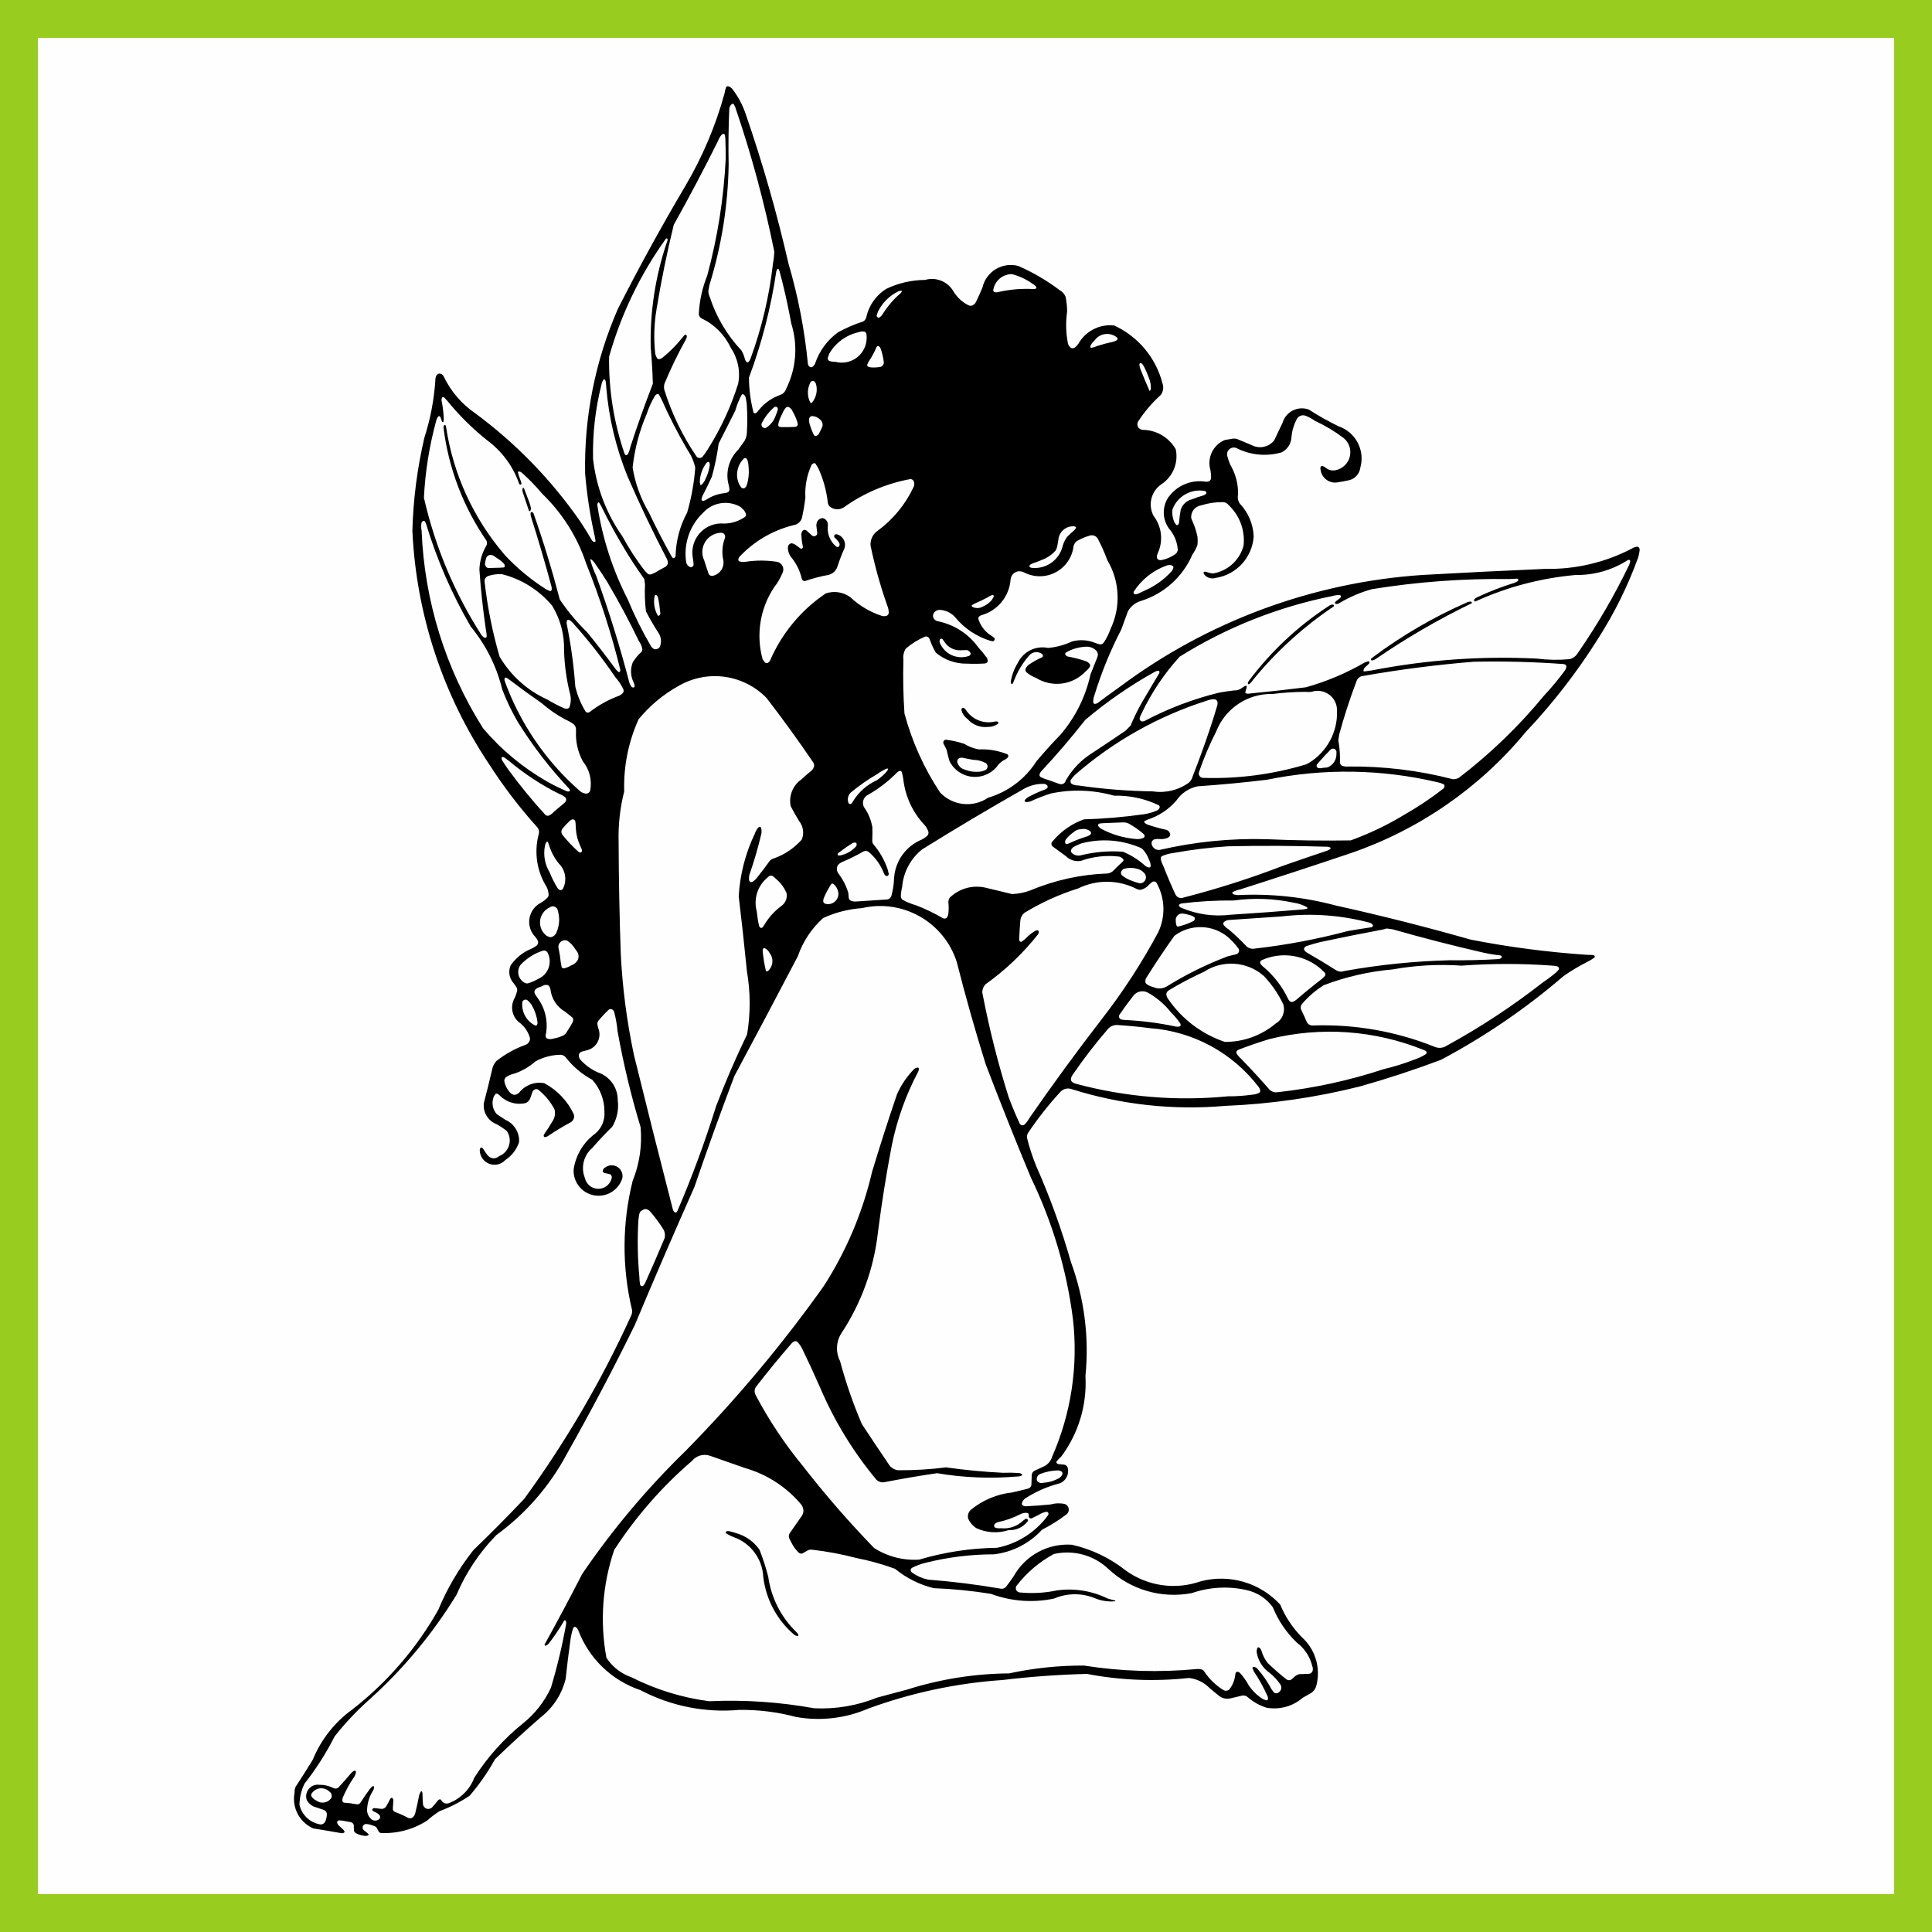<?xml version="1.0" encoding="UTF-8"?> <!-- Creator: CorelDRAW X7 --> <svg xmlns="http://www.w3.org/2000/svg" xmlns:xlink="http://www.w3.org/1999/xlink" xml:space="preserve" width="1500px" height="1500px" shape-rendering="geometricPrecision" text-rendering="geometricPrecision" image-rendering="optimizeQuality" fill-rule="evenodd" clip-rule="evenodd" viewBox="0 0 1502495 1502495"><rect x="0" y="0" width="1502495" height="1502495" fill="#808080" stroke="none"/> <g id="Capa_x0020_1">  <rect fill="#FEFEFE" stroke="#98CD1F" stroke-width="29460.7" x="14730" y="14730" width="1473035" height="1473035"></rect> <g id="_895244352"> <path fill="black" d="M272736 1379335c658,-811 1443,-1512 2322,-2079 369,-226 828,-254 1220,-70 353,164 577,520 573,908 -238,1675 -918,3257 -1969,4583 -3279,4860 -6077,10029 -8356,15431 -288,846 -360,1751 -213,2632 138,559 582,992 1146,1114 1504,254 3024,405 4550,453 1894,278 3786,581 5673,909 453,32 907,-44 1323,-224 451,-196 853,-488 1177,-859 2425,-3822 4989,-7554 7686,-11189l1779 -1791c269,-173 612,-182 889,-23 282,163 453,465 447,791 -103,934 -406,1837 -886,2645 -2993,4686 -4604,10121 -4649,15681 268,2732 1652,5231 3825,6906 1724,1054 3920,931 5515,-309 859,-748 1091,-1990 558,-2998l-841 -882c-1021,-885 -2200,-1567 -3475,-2014 -585,-287 -1098,-705 -1495,-1223 -162,-211 -161,-506 4,-715 427,-573 1113,-892 1825,-853 1528,155 3054,322 4578,507 1836,400 3710,-495 4554,-2173 1022,-1710 1969,-3465 2836,-5258l592 -791c162,-181 392,-287 635,-293 244,-5 478,90 649,263 478,501 724,1181 676,1872 -189,2133 -324,4269 -407,6409 9,1082 672,2053 1678,2453 3361,1204 6625,2666 9761,4371 1054,621 2338,712 3469,246 1253,-843 2151,-2118 2527,-3581 1170,-4768 2219,-9564 3147,-14386 309,-828 691,-1627 1143,-2388 133,-190 346,-307 578,-315 193,-6 372,105 453,282 303,719 422,1503 349,2281 34,2427 156,4853 362,7273 109,1677 1221,3123 2813,3658 1594,535 3352,55 4453,-1216 1471,-1604 2869,-3276 4185,-5010 372,-467 872,-817 1438,-1004 335,-111 702,-30 958,209 302,284 565,610 777,967 382,641 922,1176 1566,1554 1290,636 2793,686 4123,136 9034,-3464 16157,-10627 19570,-19682 10254,-16063 23055,-30349 37902,-42296 9304,-7445 16748,-16951 21744,-27769 4895,-16358 8853,-32981 11852,-49790 95,-765 -40,-1541 -390,-2228 -112,-211 -322,-352 -560,-375 -235,-22 -467,76 -615,260 -3626,6240 -7659,12235 -12075,17943 -587,685 -1337,1214 -2182,1535 -273,90 -575,20 -782,-179 -201,-193 -271,-485 -182,-748 10021,-18129 19760,-36411 29214,-54842 23484,-34457 50375,-66465 80266,-95540 39209,-39828 75178,-82722 107563,-128275 17525,-27199 30233,-57216 37565,-88730 6110,-20269 12588,-40426 19432,-60458 3222,-7315 7746,-13982 13354,-19678 731,-615 1620,-1009 2566,-1138 280,-31 559,62 764,254 216,200 339,481 341,775 -7,849 -234,1681 -659,2416 -9456,17884 -16311,37027 -20357,56849 -4315,22446 -7918,45023 -10806,67696 -3140,28285 -12998,55408 -28753,79109 -3886,6439 -4165,14430 -740,21127 4494,16756 10179,33170 17013,49115 7138,10804 14339,21564 21604,32282 1642,1963 3969,3227 6508,3539 12468,84 24927,-662 37297,-2232 14693,2082 29473,3488 44296,4213 4196,-170 8399,-108 12589,189 750,100 1462,380 2081,815 175,126 278,328 278,543 0,201 -106,388 -278,492 -1118,597 -2374,889 -3641,847 -20797,1781 -41735,915 -62313,-2580 -13836,2037 -27622,4397 -41347,7078 -2092,260 -4188,-432 -5714,-1887 -17987,-21594 -32730,-45695 -43762,-71543 -4452,-10159 -9095,-20233 -13926,-30217 -963,-1963 -2202,-3778 -3679,-5391 -368,-332 -810,-569 -1291,-692 -366,-93 -753,-65 -1101,81 -995,444 -1873,1112 -2566,1952 -9503,10945 -18685,22164 -27537,33642 -1134,1804 -1238,4070 -276,5969 10353,19648 22683,38187 36798,55332 17318,22278 35838,43597 55475,63860 10412,6654 22672,9820 35004,9040 19681,-5847 40075,-8947 60605,-9212 15953,-3146 30129,-12202 39690,-25354 361,-594 394,-1331 85,-1954 -141,-238 -360,-423 -620,-522 -354,-135 -734,-182 -1109,-138 -1951,419 -3810,1189 -5486,2272 -1868,916 -3729,1844 -5584,2785 -469,175 -990,139 -1430,-97 -437,-234 -751,-647 -859,-1130 -67,-297 -72,-604 -18,-903 66,-360 44,-730 -65,-1079 -235,-606 -806,-1015 -1456,-1039 -1675,-125 -3352,206 -4854,958 -5584,2887 -11533,5003 -17686,6292 -905,246 -1724,742 -2361,1431 -448,436 -633,1076 -486,1686 147,607 605,1093 1202,1275 1283,352 2620,451 3940,294 6366,728 12725,-1424 17342,-5867l1683 -1243c584,-331 1311,-258 1817,182 210,183 336,442 350,719 17,278 -81,548 -269,753 -3421,4664 -8982,7264 -14754,6903 -8370,2753 -17478,2175 -25432,-1613 -2660,-1805 -4760,-4319 -6064,-7257 -668,-2483 108,-5132 2012,-6862 9160,-7517 20306,-12210 32084,-13510 4156,-897 8289,-1893 12398,-2986 1372,-319 2417,-1432 2650,-2820 33,-2607 121,-5212 260,-7815 122,-1403 957,-2644 2211,-3284 2625,-1264 5265,-2494 7921,-3688 2782,-1583 4841,-4185 5742,-7257 14784,-33617 20364,-70561 16170,-107045 -4845,-38085 -15843,-75128 -32567,-109687 -12214,-29312 -23982,-58810 -35299,-88482 -8185,-26205 -15659,-52626 -22416,-79236 -9786,-31199 -41974,-49576 -73816,-42139 -10454,734 -20689,3355 -30210,7734 -8972,8113 -15746,18362 -19693,29797 -16292,31101 -32723,62128 -49291,93081 -10859,28594 -21228,57370 -31106,86317 -15833,35617 -31286,71400 -46358,107344 -16641,33920 -34262,67350 -52843,100249 -13277,24896 -32026,46457 -54836,63061 -13095,13415 -23585,29145 -30936,46391 -18402,30095 -41048,57380 -67238,81011 -10026,8875 -19246,18621 -27551,29125 -6575,13024 -14434,25359 -23458,36825 -2479,5107 -3813,10694 -3906,16370 1810,8005 8337,14087 16450,15327 1777,-40 3329,-1209 3859,-2905 680,-1755 1018,-3624 998,-5507 -185,-1338 -1104,-2460 -2379,-2906 -1945,-633 -3883,-1285 -5814,-1958 -3160,-749 -5853,-2806 -7405,-5658 -1042,-2974 -456,-6275 1543,-8711 2000,-2435 5124,-3652 8244,-3211 3491,-51 6947,692 10107,2175l1485 643c1227,364 2553,8 3432,-920 3178,-3460 6281,-6987 9310,-10578l0 0zm-17395 13279c-2047,-1593 -4686,-2215 -7230,-1703 -2544,511 -4738,2103 -6012,4363 -219,644 -129,1350 242,1918 903,1344 2161,2411 3634,3084 1759,1306 3969,1855 6136,1523 2166,-330 4112,-1513 5403,-3284 871,-1555 565,-3503 -739,-4716l-1434 -1185 0 0zm450186 -78660c25639,-8113 52346,-12354 79237,-12582 19120,-4124 38629,-6164 58188,-6084 29207,4599 58879,5491 88309,2656 1179,-44 2356,112 3483,461 841,321 1534,940 1945,1740 3780,5630 8699,10405 14438,14015 1619,1141 3835,892 5158,-583 2429,-3282 3942,-7152 4384,-11211l233 -1154c152,-603 676,-1042 1297,-1085 809,51 1571,397 2142,971 2552,2785 4755,5871 6561,9188 2909,4507 6786,8311 11350,11131l2612 939c570,53 1091,-324 1221,-881 110,-868 -28,-1748 -396,-2540 -2989,-6683 -6546,-13096 -10632,-19169l-1053 -2478c-25,-246 73,-487 262,-646 232,-193 529,-290 831,-268 938,69 1826,450 2524,1082 4379,4944 8145,10398 11217,16244l1835 2472c894,803 2212,918 3232,282 1137,-532 1996,-1518 2365,-2718 370,-1198 215,-2498 -426,-3577 -2337,-3479 -5199,-6574 -8481,-9180 -5290,-3704 -8886,-9362 -9996,-15725 -213,-1291 -3,-2617 597,-3780 151,-216 393,-350 657,-362 314,-14 621,91 861,295 679,578 1194,1324 1494,2164 954,3552 2626,6871 4914,9752 4575,4387 9353,8558 14316,12500 936,774 2187,1050 3364,743l875 -599c1043,-875 2074,-1765 3093,-2668 1035,-736 2231,-1213 3487,-1390l2157 17c1363,-158 2738,-205 4108,-142 1409,44 2723,-708 3399,-1945 452,-1353 399,-2825 -151,-4142 -1744,-7270 -5962,-13706 -11931,-18208 -8148,-7757 -14548,-17162 -18775,-27587 -5032,-6957 -12507,-11755 -20928,-13435 -13956,-3067 -28488,-2219 -41992,2453 -23547,4542 -47840,-2555 -65239,-19058 -11285,-10512 -27043,-14755 -42079,-11331 -11349,6113 -21268,14569 -29102,24806 -604,950 -684,2143 -212,3166 472,1023 1431,1736 2547,1893 9740,992 19577,467 29157,-1553 13516,-1894 27289,324 39528,6365 1861,555 3741,1039 5640,1452 144,50 240,185 240,338 -1,145 -100,269 -242,302 -5057,454 -10151,-253 -14895,-2066 -10386,-4499 -22167,-4513 -32564,-39 -16366,3444 -33373,2171 -49045,-3671 -14680,-2376 -29494,-3847 -44355,-4403 -11088,-2675 -21425,-7830 -30233,-15077 -9839,-3592 -19944,-6411 -30222,-8430 -11311,-2969 -22822,-5122 -34443,-6443 -1531,-176 -3072,259 -4285,1211 -825,377 -1616,824 -2364,1336l-1128 511c-867,87 -1735,-165 -2420,-702 -2540,-2431 -4592,-5327 -6043,-8528 -597,-939 -1091,-1938 -1476,-2982 -397,-1261 -200,-2634 538,-3732 2912,-4232 5849,-8446 8809,-12643 1091,-1313 1728,-2944 1814,-4649 -70,-1658 -586,-3266 -1492,-4656 -11431,-13737 -26729,-23721 -43906,-28654 -9289,-3270 -18585,-6519 -27889,-9746 -4956,-1412 -10275,277 -13507,4290 -23319,20059 -43652,43346 -60384,69156 -9161,26964 -11243,55831 -6045,83832 4581,7050 11383,12371 19330,15117 18988,9614 39471,15934 60575,18690 27320,-1244 54693,591 81603,5470 16738,822 33455,-2000 48997,-8269 7789,-2139 15591,-4229 23407,-6269l0 0zm117376 -164031c1424,-662 2572,-1799 3248,-3216 378,-869 73,-1883 -723,-2397 -749,-485 -1612,-762 -2503,-805 -4737,88 -9419,1010 -13834,2727 -2144,783 -3298,3107 -2626,5288 758,1180 2085,1871 3488,1812l1908 -235c3862,-273 7625,-1354 11042,-3174l0 0zm-326448 -200864c-847,14650 -590,29343 769,43955 38,2008 226,4010 560,5991 167,543 576,978 1109,1176 461,170 978,66 1336,-270 731,-738 1308,-1614 1694,-2578 5149,-11454 10144,-22975 14982,-34563 561,-2345 169,-4817 -1088,-6874 -3163,-5012 -6716,-9768 -10626,-14223 -740,-629 -1611,-1083 -2548,-1333 -409,-95 -837,-84 -1240,34 -760,221 -1487,545 -2162,958l-1050 707c-600,779 -1006,1689 -1182,2656 -199,1452 -383,2907 -554,4364l0 0zm60465 -88855c7246,-18944 15291,-37572 24112,-55836 2684,-16239 2631,-32813 -157,-49035 -1923,-19463 -4053,-38906 -6391,-58324 976,-16888 5232,-33425 12531,-48687 516,-1536 1286,-2976 2279,-4258l792 -813c290,-259 695,-346 1066,-228 370,119 651,424 739,802 384,1492 455,3045 206,4564 -2555,10832 -5672,21522 -9338,32029 -248,1149 -342,2327 -278,3502 4,725 343,1407 917,1850 595,344 1333,319 1903,-65 1452,-935 2712,-2140 3710,-3551 3204,-3949 6279,-8001 9221,-12149 872,-1275 2205,-2159 3718,-2468 8319,-2966 15749,-7998 21593,-14622 1952,-4784 1169,-10250 -2048,-14293 -2337,-3821 -4542,-7723 -6608,-11698 -1647,-8111 1775,-16413 8657,-21009 2154,-2115 4424,-4107 6802,-5966 1439,-1015 2439,-2540 2797,-4265 36,-952 -205,-1895 -690,-2714 -11604,-17081 -23720,-33809 -36330,-50160 -17773,-18262 -45621,-22252 -67807,-9714 -12143,6643 -22897,15556 -31679,26254 -7968,17613 -11799,36817 -11201,56138 -3285,12926 -4747,26248 -4344,39578 105,28764 654,57525 1648,86273 1280,26679 4731,53210 10315,79331 9852,40062 19933,80069 30243,120017 238,824 743,1546 1435,2052 503,353 1192,257 1579,-220l635 -1046c11380,-26557 21383,-53683 29973,-81269l0 0zm299927 -67652c16520,-21260 31216,-43878 43928,-67613 5747,-12156 5303,-26334 -1193,-38107 -608,-1186 -2059,-1659 -3249,-1060 -1036,665 -1984,1458 -2822,2361 -1670,1945 -3920,3303 -6421,3872 -968,47 -1932,-134 -2818,-528 -14338,-7463 -31373,-7657 -45879,-524 -14632,4601 -28647,10974 -41734,18975 -1802,1456 -2936,3581 -3142,5889 -425,4889 -726,9789 -906,14693 -49,640 197,1266 667,1702 425,296 990,294 1414,-3 1454,-979 2799,-2112 4011,-3377 2018,-2017 4311,-3740 6809,-5118 530,-225 1119,-271 1677,-133 334,84 582,364 623,706 96,791 -84,1592 -508,2268 -11637,14781 -25325,27825 -40650,38736 -1759,1700 -2749,4044 -2743,6490l441 2294c5187,26756 11890,53197 20077,79194 2582,6946 5444,13786 8578,20503 375,861 1244,1401 2182,1354 315,-4 625,-67 917,-182 297,-118 570,-289 807,-504 1473,-1530 2739,-3247 3765,-5108 18046,-26081 36776,-51683 56169,-76780l0 0zm123235 55308c-241,-972 -697,-1879 -1333,-2653 -20324,-26585 -51061,-43194 -84437,-45627 -8551,-1093 -17133,-1918 -25736,-2475 -2580,1 -5043,1074 -6802,2962 -9951,11531 -19248,23611 -27849,36182 -601,879 -973,1894 -1082,2954 -30,838 313,1648 937,2210 803,644 1732,1112 2727,1373 38543,10382 78645,13706 118371,9811 6236,37 12465,-379 18640,-1246 2029,-61 4017,-587 5811,-1537 303,-207 537,-501 669,-844 136,-354 166,-739 84,-1110l0 0zm96035 -16403c7936,-1873 15734,-4287 23338,-7225 3091,-1021 6059,-2376 8855,-4041l923 -820c414,-448 428,-1136 31,-1600 -611,-579 -1348,-1006 -2153,-1248 -38009,-15373 -79903,-18343 -119700,-8489 -8144,2451 -16191,5213 -24124,8279 -665,276 -1232,743 -1627,1344 -264,564 -219,1224 118,1746 895,1475 2026,2792 3348,3899 7733,8004 15270,16194 22603,24565 1287,988 2844,1561 4464,1642l2333 -217c27739,-3117 55083,-9094 81591,-17835l0 0zm123500 -67257c2922,-1963 5761,-4044 8511,-6240 1483,-1116 2841,-2390 4048,-3799 282,-431 344,-969 168,-1453 -190,-522 -596,-938 -1113,-1141 -1577,-379 -3189,-599 -4810,-657 -23215,-1675 -46522,-1655 -69735,58 -17921,-1229 -35925,-243 -53606,2936 -18340,1592 -36372,5720 -53578,12268 -6290,3919 -11947,8775 -16778,14397 -1036,1109 -1430,2673 -1043,4141 829,1883 1702,3745 2620,5586 604,1349 1197,2703 1778,4062 751,1940 2639,3200 4719,3151 32475,-1151 64831,4508 94987,16614 3018,1297 6485,982 9218,-839 26168,-14301 51122,-30717 74614,-49084l0 0zm-216902 -5338c-13013,-11314 -31963,-12587 -46372,-3117 -9350,4255 -18448,9038 -27252,14328 -1079,600 -1831,1652 -2048,2867 4,1479 528,2910 1481,4043 10669,15585 26122,27272 44025,33291 14441,100 28443,-4954 39493,-14254 5267,-3000 7725,-9271 5900,-15052 -3865,-8132 -9006,-15595 -15227,-22106l0 0zm-564300 17695c5907,8290 8057,18682 5922,28635 -222,1121 407,2238 1482,2630 1566,431 3227,373 4760,-166 2695,-454 5308,-1307 7752,-2528 968,-612 1771,-1450 2339,-2442 1676,-2500 3242,-5070 4692,-7706 315,-689 458,-1444 417,-2200 -30,-533 -247,-1037 -615,-1425 -1880,-1580 -3799,-3115 -5755,-4601 -6232,-3584 -10412,-9895 -11282,-17032 -111,-897 -421,-1760 -909,-2523 -342,-647 -973,-1094 -1698,-1202 -932,-130 -1883,-25 -2763,309l-1838 883c-1159,378 -2286,843 -3375,1390 -1155,579 -1902,1741 -1952,3032 213,1043 682,2016 1365,2832l1458 2114 0 0zm-4662 5514c-911,-1645 -2153,-3085 -3645,-4230 -671,-446 -1513,-552 -2275,-286 -760,264 -1354,871 -1603,1637 -881,7595 3098,14925 9944,18327 489,198 1049,48 1372,-368 377,-578 551,-1266 492,-1955 -510,-4622 -1969,-9090 -4285,-13125l0 0zm462139 11210c13019,671 25964,2376 38712,5102 875,153 1772,123 2636,-92 573,-136 977,-649 976,-1238l-275 -976c-2034,-3099 -4414,-5957 -7092,-8520 -5093,-6528 -11474,-11939 -18747,-15897 -3723,-1659 -8096,-579 -10620,2621 -3789,4808 -7408,9745 -10851,14806 -465,686 -552,1562 -234,2327 319,766 1001,1321 1816,1476 1206,278 2441,410 3679,391l0 0zm104309 -45559c-319,561 -291,1256 71,1790 513,838 1180,1571 1966,2159 8365,6962 15090,15684 19700,25543 366,674 875,1262 1489,1722 628,348 1379,396 2047,132 1045,-353 2001,-925 2808,-1677 6447,-5572 13052,-10959 19803,-16158l2342 -2290c221,-373 327,-804 304,-1237 -24,-437 -175,-856 -436,-1207 -12030,-12783 -30605,-17002 -46977,-10673l-2563 1165 -554 731 0 0zm-25111 -18853c-11977,-10066 -29325,-10508 -41798,-1065 -7673,10773 -15024,21770 -22045,32979 -385,800 -576,1680 -560,2569 35,742 383,1436 958,1907 1529,1152 3296,1945 5174,2323 3675,1777 8026,1414 11354,-951 14783,-9089 30394,-16761 46623,-22910 2106,-567 4225,-1087 6356,-1560 1128,-191 2051,-1002 2386,-2096 202,-879 33,-1801 -469,-2552 -2380,-3127 -5051,-6022 -7979,-8644l0 0zm-536452 32358c3821,-1662 6762,-4862 8096,-8810 1334,-3947 937,-8275 -1093,-11913 -753,-1046 -2067,-1524 -3316,-1209 -6716,2125 -12765,5959 -17554,11126 -1591,2224 -2143,5026 -1515,7688 629,2661 2376,4921 4795,6197 757,449 1653,600 2514,424 2823,-836 5533,-2013 8073,-3503l0 0zm179867 -20094c-770,-1643 -2098,-2959 -3747,-3716 -405,-175 -875,-81 -1181,237 -340,516 -505,1129 -471,1746 450,5242 1291,10442 2517,15557 89,191 245,342 438,427 184,80 392,88 582,18 770,-342 1419,-908 1863,-1624 2940,-3702 2939,-8943 -1,-12645l0 0zm528909 5649c12741,161 25484,-141 38203,-908 798,-144 1531,-530 2101,-1105 240,-237 303,-600 157,-904 -195,-409 -557,-714 -992,-839 -4648,-508 -9263,-1274 -13825,-2291 -23447,-5379 -46746,-11378 -69875,-17991l-4780 -677 -2368 694c-16336,3078 -32637,6342 -48900,9792 -3621,872 -7204,1894 -10743,3063 -776,244 -1453,730 -1937,1385 -342,544 -396,1223 -143,1814 454,813 1124,1484 1938,1938 7701,4404 15294,8994 22773,13764 1359,810 2927,1201 4508,1123l2318 -557c26938,-4841 54205,-7617 81565,-8301l0 0zm-680397 -9108c-1492,-2519 -3555,-4651 -6023,-6225 -1859,-587 -3892,-81 -5259,1310 -1367,1391 -1837,3431 -1217,5281 731,3408 1260,6857 1581,10329l656 3613c269,755 1033,1214 1826,1100 1973,-400 3851,-1169 5537,-2266 2254,-745 4143,-2314 5287,-4393 928,-2142 659,-4614 -706,-6507l-1682 -2242 0 0zm610490 -15178c3036,-476 6075,-937 9117,-1378 459,-147 838,-479 1042,-918 160,-345 110,-751 -128,-1045 -553,-686 -1281,-1209 -2108,-1513 -22348,-5976 -45627,-7657 -68601,-4955l-41535 2812c-1375,165 -2652,793 -3624,1779 -229,276 -356,622 -358,981 -3,396 116,781 342,1107 1076,1395 2408,2572 3926,3466 4883,4100 9509,8493 13853,13157 1759,1569 4160,2205 6463,1710 24386,-2764 48535,-7316 72252,-13621l9359 -1582 0 0zm-622642 -6773c-6,-2852 -438,-5689 -1282,-8414 -470,-1143 -1445,-2001 -2637,-2319 -1194,-320 -2467,-62 -3443,694 -4192,1915 -7047,5916 -7494,10504 -447,4586 1582,9064 5325,11752l2595 982c2250,-259 4156,-1775 4913,-3911 1231,-2947 1916,-6094 2023,-9288l0 0zm154221 -2452c260,2379 705,4733 1334,7042 223,548 637,998 1166,1263 357,181 788,131 1097,-124 740,-652 1348,-1442 1788,-2325 3329,-5595 7722,-10482 12933,-14387 3352,-2209 5048,-6217 4299,-10162 -1798,-4260 -4587,-8027 -8135,-10991 -846,-915 -1802,-1724 -2844,-2409 -356,-234 -789,-324 -1208,-253 -962,156 -1836,653 -2463,1399 -7855,6332 -11204,16720 -8526,26447 152,1505 338,3005 559,4500l0 0zm339969 1787c363,-778 54,-1702 -703,-2105 -1257,-741 -2629,-1272 -4058,-1569 -1486,-457 -3010,-771 -4554,-939 -1531,-124 -3034,459 -4080,1584 -1046,1125 -1519,2665 -1286,4183 12,931 122,1859 332,2767l354 1016c268,421 760,643 1253,563 3972,-898 7821,-2273 11463,-4096 619,-248 1091,-765 1279,-1404l0 0zm-127944 -22514c19128,-8073 39578,-12562 60328,-13242 1393,-209 2707,-777 3813,-1649 2484,-2523 5040,-4972 7667,-7346l634 -730c278,-494 222,-1109 -141,-1544l-836 -725c-657,-614 -1484,-1016 -2373,-1152 -9958,-1185 -20056,-56 -29506,3300 -4225,834 -8586,-497 -11625,-3546 -3368,-2468 -6742,-4927 -10123,-7375 -749,-527 -1225,-1359 -1299,-2272 112,-963 599,-1843 1356,-2450 6389,-7563 14670,-13295 23998,-16611 15593,-456 31150,-1782 46595,-3971 3564,-518 7038,-1528 10324,-3001 764,-417 1385,-1055 1779,-1830 222,-410 261,-893 107,-1332 -153,-439 -486,-793 -914,-975 -10811,-5098 -22662,-7606 -34612,-7325 -15963,-4529 -32788,-5108 -49024,-1689 -5441,1706 -10761,3773 -15925,6189 -1099,360 -2252,528 -3407,497 -408,-36 -771,-272 -970,-630 -177,-320 -155,-715 59,-1013 1201,-1350 2684,-2420 4345,-3133 3447,-1835 7020,-3423 10694,-4753 911,-241 1735,-735 2376,-1426 427,-565 440,-1343 30,-1920 -613,-719 -1476,-1180 -2414,-1287 -5497,-185 -10939,1151 -15727,3861 -26707,15159 -53106,30854 -79183,47075 -8999,7187 -14629,17774 -15558,29254 -591,2289 -929,4637 -1005,7000 -91,1299 578,2535 1716,3169 3213,1730 6609,3098 10125,4079 7241,2790 14246,6166 20941,10092 916,425 1992,306 2792,-310 827,-988 1308,-2220 1365,-3507 331,-2694 354,-5415 71,-8114 -207,-1478 181,-2979 1080,-4171 7258,-6989 17518,-9911 27368,-7792l20979 5058c4815,-174 9573,-1103 14100,-2753l0 0zm215758 13621l-491 -663c-3197,-1766 -6685,-2947 -10298,-3482 -15296,-3265 -31043,-3847 -46537,-1722 -13543,-139 -27080,626 -40520,2288 -710,78 -1378,380 -1904,864 -366,395 -373,1002 -17,1406 487,572 1125,996 1843,1223 12044,5098 25222,6924 38198,5292 18969,-1192 37924,-2587 56862,-4184l2452 -493 412 -529 0 0zm-364928 -12257c-463,-2558 -1816,-4870 -3819,-6527 -239,-145 -511,-229 -791,-243 -214,-10 -426,50 -601,172 -581,538 -1042,1191 -1354,1917 -1840,3004 -3451,6141 -4820,9386 -218,793 -338,1609 -359,2431 205,990 1002,1747 2001,1903l1414 189c2402,105 4727,-867 6338,-2653 1612,-1785 2341,-4196 1991,-6575l0 0zm64813 -40943c1589,-796 3063,-1804 4381,-2998 861,-902 1166,-2199 797,-3390 -706,-2019 -1838,-3864 -3317,-5409 -8959,-9638 -14599,-21890 -16095,-34963 -271,-1898 -659,-3777 -1158,-5630 -152,-369 -409,-684 -740,-906 -246,-166 -551,-222 -841,-156 -916,249 -1741,756 -2376,1461 -6882,6982 -14730,12940 -23304,17695 -2911,2057 -3832,5965 -2143,9104 3341,4648 5558,10006 6478,15654 98,3410 66,6821 -95,10227 -18,1027 272,2037 833,2899 4911,5703 8683,12294 11114,19417l911 3787c-28,585 -372,1107 -899,1362 -526,255 -1150,204 -1626,-137 -557,-526 -994,-1165 -1282,-1875 -2527,-6517 -6674,-12282 -12049,-16751 -1144,-726 -2584,-801 -3798,-199 -5513,3169 -11222,5985 -17090,8432 -1046,510 -1979,1221 -2746,2094 -1258,2019 -1165,4598 235,6520 3524,4555 6167,9729 7793,15255 109,1143 208,2287 294,3432 11,1031 563,1981 1454,2500 1445,614 3023,849 4584,680 8023,-548 16049,-1073 24076,-1573 1382,-320 2516,-1304 3028,-2626 1270,-4511 1985,-9159 2129,-13843 822,-13295 9146,-24962 21452,-30063l0 0zm284680 19075c10312,-3592 20646,-7121 31001,-10586l2090 -1126c153,-165 240,-379 246,-604 6,-199 -72,-391 -215,-531 -537,-411 -1188,-645 -1864,-671 -25939,-812 -51895,-929 -77841,-352 -14069,916 -28077,2629 -41952,5132 -3052,358 -6038,1143 -8870,2335l-865 577c-427,557 -581,1276 -421,1959 450,1986 1167,3903 2134,5696 2867,7412 5984,14726 9344,21928 1198,2253 3921,3214 6267,2211 25888,-6647 51375,-14771 76335,-24331l4611 -1637 0 0zm-567594 18977c366,446 811,819 1316,1100 286,159 618,215 942,157 814,-134 1509,-667 1849,-1420 3145,-6525 1760,-14330 -3437,-19376 -3546,-4391 -6170,-9455 -7709,-14887l-766 -1860c-111,-128 -273,-202 -444,-203 -180,-1 -354,72 -481,201 -721,961 -1190,2088 -1362,3278 -1321,6985 -27,14212 3636,20305 1753,4426 3915,8680 6456,12705l0 0zm450300 -15427c-3082,-844 -6329,-873 -9426,-85 -1640,351 -2859,1732 -3004,3404 61,729 394,1410 930,1908 2469,1965 5272,3469 8276,4433 1813,727 3683,1297 5593,1700 1902,-5 3611,-1158 4330,-2919 718,-1760 305,-3781 -1048,-5117 -1489,-1673 -3465,-2837 -5651,-3324l0 0zm-49968 -11701c1891,1375 4297,1829 6557,1238 10633,-2623 21611,-3552 32533,-2753 6357,2619 12214,6316 17311,10929 728,552 1539,984 2404,1278l933 52c585,-167 978,-715 949,-1323 -40,-1650 -490,-3263 -1309,-4697 -1062,-2932 -2664,-5639 -4724,-7982 -486,-465 -1034,-862 -1627,-1180 -798,-427 -1637,-773 -2505,-1033 -13979,-5490 -29349,-6356 -43857,-2471 -1996,737 -3930,1633 -5783,2678 -867,498 -1561,1248 -1988,2152 -315,739 -229,1587 226,2249l880 863 0 0zm-168043 -7685c-32,-515 -434,-930 -949,-978 -830,-34 -1655,158 -2386,556 -2967,1890 -5865,3887 -8687,5985l-2484 1937c-235,288 -299,678 -168,1026 127,336 431,573 789,616l1176 -68c4745,-951 9057,-3407 12295,-7002 448,-591 600,-1355 414,-2072l0 0zm-218189 -10329c-149,-1883 -260,-3767 -330,-5654l-194 -1389c-205,-1028 -1142,-1744 -2188,-1669 -833,263 -1599,708 -2240,1302 -2014,1891 -3895,3920 -5629,6069 -1036,1408 -1025,3329 25,4724 3841,4772 8065,9219 12631,13300l1138 479c673,8 1255,-466 1383,-1126l-36 -1142c-482,-1215 -993,-2418 -1530,-3610 -1610,-3574 -2634,-7385 -3030,-11284l0 0zm537265 6774c21731,973 43484,1280 65233,923 14604,-5293 28645,-12029 41913,-20109 10528,-6002 20613,-12750 30177,-20192 543,-573 856,-1325 880,-2113 -59,-615 -447,-1149 -1014,-1394 -1460,-660 -2992,-1143 -4566,-1438 -43557,-10258 -88826,-10907 -132658,-1898 -17875,2152 -35801,3847 -53761,5084 -6762,1378 -12711,5357 -16566,11079 -5963,6898 -13703,12027 -22378,14829l-2363 1106c-156,161 -240,378 -229,604 11,269 113,526 288,731 658,642 1447,1134 2312,1443 4766,1646 9629,2999 14561,4052 1760,534 2980,2136 3026,3976l-337 955c-496,561 -1090,1024 -1755,1368 -2050,788 -4259,1077 -6443,844 -1172,-111 -2354,-46 -3507,192 -967,221 -1777,878 -2193,1778 -416,899 -392,1941 65,2820 896,2494 3412,4025 6040,3672 27286,-6338 55275,-9131 83275,-8312l0 0zm-141218 -1743c1121,-269 2196,-704 3188,-1290 618,-299 1086,-836 1295,-1489 77,-578 -120,-1159 -532,-1571 -1986,-1641 -4616,-2276 -7131,-1722 -2099,16 -4121,796 -5688,2191 -2335,1583 -4408,3522 -6144,5743 -602,747 -808,1737 -554,2661 51,269 165,521 334,736 109,140 267,233 442,260 702,18 1396,-148 2015,-480 4137,-1972 8406,-3656 12775,-5039l0 0zm38719 1508c2215,386 4494,108 6551,-799 421,-198 735,-569 861,-1016 126,-446 52,-927 -204,-1315l-836 -953c-3465,-2977 -7226,-5592 -11224,-7805 -1423,-712 -3009,-1041 -4599,-955l-13669 546c-1560,-13 -3117,112 -4654,377 -389,124 -705,409 -868,783 -155,352 -138,755 45,1094 784,1186 1905,2113 3219,2658 7897,4093 16518,6601 25378,7385l0 0zm-486942 -53256c8801,11979 18232,23480 28255,34456 747,766 1876,1017 2876,640 1536,-752 2909,-1802 4035,-3088 2538,-2188 5100,-4348 7687,-6477 806,-602 1401,-1443 1703,-2403 121,-810 -170,-1628 -777,-2180 -1387,-1204 -2991,-2133 -4724,-2738 -13987,-6987 -27099,-15600 -39065,-25661l-3623 -2679 -1154 -362c-294,22 -565,168 -745,401 -182,231 -257,530 -206,820l348 1166c1672,2782 3470,5487 5390,8105l0 0zm266107 25960c574,-460 1037,-1043 1353,-1706 4393,-7309 10906,-13107 18672,-16624 3170,-2073 5983,-4647 8329,-7621 222,-373 300,-812 223,-1239 -19,-112 -85,-210 -181,-271 -97,-61 -214,-79 -324,-50 -2809,1164 -5462,2674 -7896,4496 -7238,4197 -14105,9002 -20528,14363 -2111,2112 -2749,5284 -1619,8049 210,376 559,658 972,784 342,104 715,37 999,-181l0 0zm162794 -53685c11549,-13432 19577,-29524 23363,-46828 1808,-4504 3602,-9014 5382,-13530 558,-1362 506,-2898 -143,-4220 -1956,-2495 -4953,-3948 -8123,-3940 -5013,137 -9939,1355 -14439,3569l-2063 1242c-364,451 -375,1093 -27,1556 443,633 1091,1093 1833,1303 4790,864 9509,2083 14117,3645 1222,483 2274,1317 3021,2399 309,576 302,1271 -17,1842 -806,1366 -1869,2563 -3129,3526 -9985,10766 -26193,12959 -38678,5232 -2704,-1009 -5213,-2480 -7416,-4345 -827,-772 -1095,-1975 -675,-3026 798,-1571 2056,-2862 3605,-3702 2724,-1842 5617,-3419 8640,-4711l888 -557c388,-451 423,-1109 85,-1600 -433,-685 -1089,-1203 -1856,-1466 -2800,-1290 -6107,-687 -8271,1506 -5409,6075 -9633,13109 -12451,20738l-908 1752c-123,129 -296,201 -473,201 -166,-1 -323,-75 -428,-203 -346,-527 -502,-1157 -441,-1785 896,-5190 2780,-10160 5550,-14640 4259,-8734 13897,-13471 23413,-11506 6426,-537 12704,-2220 18537,-4972 5899,-1668 12184,-1323 17865,980l3082 1042 1362 228c961,-96 1843,-581 2439,-1342 2184,-3232 3938,-6734 5219,-10419 8265,-17146 7391,-37294 -2329,-53660 -2159,-5866 -4710,-11579 -7637,-17102 -1468,-2138 -4239,-2946 -6625,-1931 -3312,978 -6496,2347 -9484,4078 -1318,988 -2233,2422 -2575,4035 -1017,8563 -6145,16093 -13741,20176 -7596,4083 -16706,4206 -24410,331 -1534,-870 -3312,-1213 -5061,-979 -3053,592 -5372,3092 -5733,6181 -906,13259 -10112,24490 -22935,27981 -714,249 -1346,690 -1826,1274 -350,637 -411,1395 -165,2080 1811,5401 5519,9963 10436,12841l1883 1399c320,538 324,1207 10,1750 -314,542 -897,872 -1525,861l-1752 -412c-10627,-3264 -20063,-9576 -27135,-18155 -2955,-3413 -7149,-5511 -11654,-5828 -2466,-231 -4769,1263 -5563,3609l-144 1090c182,2118 1802,3830 3907,4127 12672,2618 23893,9912 31428,20432 2277,2402 4387,4958 6315,7649 556,774 875,1693 918,2645 -8,741 -414,1419 -1061,1779l-1173 344c-4620,282 -9254,321 -13879,112 -8851,178 -17466,-2862 -24245,-8556 -1928,-3271 -3519,-6730 -4748,-10323 -286,-826 -843,-1530 -1581,-1998 -717,-296 -1519,-314 -2248,-53 -5340,2320 -10306,5416 -14736,9192 -1631,2569 -2303,5631 -1895,8647 -390,13933 -118,27876 814,41783 5841,21857 15192,42620 27693,61476 9736,10363 25559,12111 37323,4124 15556,-4593 28924,-14663 37633,-28349 5956,-7100 12173,-13977 18637,-20619l0 0zm-403370 -24553c-8574,-5939 -17009,-12072 -25301,-18396l-2310 -1485c-245,-77 -509,-70 -749,17 -199,73 -359,223 -443,417 -218,785 -188,1618 85,2386 11920,32854 31951,62162 58232,85201 1374,1290 3154,2062 5035,2183 1587,13 2947,-1136 3196,-2704 1448,-7953 -657,-16143 -5761,-22411 -3847,-7104 -5687,-15122 -5325,-23192l-37 -2298c-174,-1359 -861,-2599 -1920,-3467 -2003,-1439 -4157,-2653 -6425,-3622 -6557,-3494 -12690,-7732 -18277,-12629l0 0zm-30703 -10678c-4358,-17954 -12740,-34682 -24514,-48920 -14685,-25280 -26371,-52187 -34820,-80175l-919 -1773c-435,-319 -1024,-335 -1474,-36 -636,390 -1062,1049 -1158,1789 -249,1922 -187,3872 186,5774 2151,54500 18640,107468 47803,153558 14106,16646 31020,30689 49975,41494 4896,2743 9935,5224 15096,7430 653,296 1403,302 2062,17 217,-102 361,-316 376,-555 24,-390 -73,-779 -277,-1112 -15055,-15930 -28475,-33329 -40058,-51936 -4814,-8153 -8921,-16703 -12278,-25555l0 0zm549657 32689c2324,-6754 4477,-13566 6454,-20429 255,-914 277,-1879 63,-2804 -359,-1144 -1441,-1905 -2640,-1858 -1950,38 -3878,424 -5693,1142 -37719,12009 -72575,31627 -102414,57640 -1054,1118 -2053,2287 -2994,3504 -450,600 -615,1369 -446,2102 168,732 651,1352 1320,1695 1464,663 3056,995 4662,973 19222,2798 38607,4335 58029,4604 9905,1494 20001,-978 28093,-6882 1370,-1266 2343,-2900 2804,-4707 4540,-11554 8795,-23217 12762,-34980l0 0zm-48915 -28172c3374,-5763 6785,-11505 10231,-17225 189,-434 196,-927 21,-1367 -132,-324 -439,-542 -789,-555 -928,80 -1828,365 -2631,836 -19236,10706 -37388,23253 -54202,37464 -10905,13915 -22407,27350 -34473,40270 -595,751 -974,1649 -1099,2599 18,738 459,1400 1132,1701 1770,882 3628,1577 5542,2072l8652 3118c1266,467 2682,288 3792,-480 658,-604 1134,-1379 1374,-2239 5099,-8902 12370,-16367 21137,-21697 8520,-5585 16984,-11258 25387,-17019l3845 -3916 1008 -2425c3206,-7289 6906,-14353 11073,-21137l0 0zm309199 539c5919,-6316 11452,-12982 16569,-19965 559,-818 915,-1757 1040,-2739 66,-739 -324,-1444 -984,-1782l-1210 -339c-23267,-1702 -46602,-2306 -69926,-1809 -28861,2359 -57595,6057 -86112,11083 -2116,198 -3950,1552 -4761,3518 -5258,13755 -9822,27765 -13675,41977l-707 4720 434 2313c729,4881 1014,9818 855,14751 47,1103 706,2088 1709,2553 1496,540 3094,738 4678,580 27447,-315 54816,3001 81393,9862 1625,96 3244,-274 4667,-1068 24382,-18611 46539,-39970 66030,-63655l0 0zm-180108 50425c13411,-9440 20731,-25346 19177,-41672 -668,-4374 -3228,-8230 -6999,-10542 -3772,-2311 -8370,-2842 -12569,-1453 -841,104 -1688,159 -2535,165 -704,5 -1409,-38 -2107,-131 -8543,24 -17075,571 -25551,1640 -19373,-536 -36995,11151 -44040,29205 -5146,10068 -9566,20490 -13228,31188 -457,1011 -401,2179 150,3141 551,963 1531,1603 2633,1721 27174,887 54313,-2653 80351,-10481 1653,-782 3233,-1713 4718,-2781l0 0zm18942 -7113c-131,-1007 -810,-1858 -1762,-2209 -953,-350 -2021,-141 -2773,542 -2855,2845 -5609,5788 -8259,8825l-2305 2689c-360,494 -455,1133 -256,1711 201,578 671,1022 1261,1187 1185,226 2408,170 3568,-166 450,-66 904,-107 1360,-121 819,-27 1633,-138 2430,-330 3742,-1569 6305,-5085 6652,-9127l84 -3001 0 0zm-70020 -51175c123,164 193,363 199,569 13,410 -34,820 -141,1215 -228,697 -453,1394 -676,2093l-264 959c-19,531 331,1006 844,1143 826,199 1687,199 2512,-4 14625,-1423 29230,-3048 43809,-4876 15978,-4475 31326,-10950 45682,-19270l2749 -960c371,5 705,221 861,556 162,349 121,757 -107,1066 -1025,1073 -2104,2095 -3231,3063 -651,654 -1087,1491 -1249,2399 -35,202 19,409 148,567 130,159 322,252 526,257 1995,-221 3985,-493 5966,-815 42155,-8217 85151,-11297 128047,-9176 8528,1085 17149,1233 25709,442 2631,-673 4888,-2364 6274,-4699 15168,-21864 28581,-44895 40113,-68876l721 -2703c-17,-368 -244,-693 -582,-837 -411,-175 -878,-157 -1276,47 -12124,7808 -26291,11848 -40711,11608 -26908,2406 -53215,9346 -77806,20528 -378,93 -771,-67 -977,-397 -219,-349 -210,-794 20,-1135 636,-734 1432,-1313 2327,-1693 9450,-4451 19204,-8223 29188,-11291l2397 -1279c288,-334 390,-791 269,-1215 -106,-370 -426,-637 -809,-674 -1992,71 -3982,174 -5971,312 -35847,-481 -71670,2157 -107060,7885 -8813,2462 -17265,6068 -25141,10726 -758,514 -1651,793 -2567,802 -382,-22 -718,-255 -872,-604 -154,-349 -99,-755 143,-1051l768 -666c1001,-718 1982,-1464 2944,-2236 443,-369 678,-932 629,-1507 -39,-448 -386,-807 -833,-861 -1900,-97 -3801,140 -5619,700 -42146,8400 -82418,24378 -118862,47154 -11964,13114 -21915,27931 -29530,43967 -657,1098 -1171,2276 -1529,3506 -346,1137 204,2355 1285,2850 940,163 1908,5 2749,-447 18210,-9613 37533,-16948 57535,-21842 3852,-736 7733,-1311 11634,-1724l2408 -176c1588,-404 3072,-1139 4355,-2156 781,-553 1621,-1015 2502,-1382 179,-73 384,-17 500,138l0 0zm-524014 -49116c-671,-752 -1441,-1410 -2288,-1959l-954 -319c-589,-36 -1126,338 -1297,903 -235,858 -238,1762 -10,2621 3242,15939 5448,32070 6608,48293 1588,6879 4274,13454 7957,19475 710,973 2058,1215 3063,551 6961,-5393 14706,-9690 22966,-12742 1040,-453 1989,-1090 2802,-1883 784,-842 1019,-2058 604,-3131 -1602,-3392 -3682,-6535 -6176,-9335 -10098,-14909 -21216,-29101 -33275,-42474l0 0zm-15856 -13117c-10033,-12086 -23632,-20686 -38853,-24567 -3681,-302 -7386,145 -10890,1315 -2054,710 -3258,2838 -2812,4964 2213,19533 6089,38840 11587,57714 8592,14739 21576,26425 37135,33423 4268,2606 8711,4911 13300,6897 847,299 1761,345 2633,131 614,-207 1114,-659 1379,-1250 981,-2910 1208,-6021 659,-9042 -2963,-11409 -4626,-23115 -4959,-34897 352,-12206 -2836,-24254 -9179,-34688l0 0zm42491 -19029c-2804,-4524 -5753,-8958 -8840,-13294 -854,-1432 -1959,-2698 -3261,-3738 -187,-125 -415,-171 -634,-129 -137,28 -231,155 -216,294 1144,4247 2670,8383 4559,12356 9931,27354 18567,55161 25880,83328 359,1125 919,2176 1654,3100 403,466 1018,690 1626,593 485,-77 839,-496 835,-986 -95,-973 -349,-1923 -751,-2814 -2508,-4929 -2764,-10702 -703,-15835 1831,-2944 4071,-5616 6653,-7932 306,-360 527,-786 646,-1244 122,-473 140,-966 52,-1445 -468,-2106 -1362,-4094 -2630,-5841 -7619,-15821 -15916,-31306 -24870,-46413l0 0zm-16140 -13988c-6802,-20485 -18471,-39016 -34006,-54003 -4880,-5825 -10170,-11296 -15829,-16368 -635,-569 -1412,-954 -2248,-1119 -251,-40 -507,33 -699,200 -175,152 -263,381 -237,610 439,1764 993,3496 1658,5187 502,1084 859,2229 1062,3406 45,394 -236,750 -629,800 -460,60 -908,-168 -1131,-575 -4647,-13460 -13253,-25201 -24689,-33685 -11590,-9228 -22145,-19684 -31480,-31186l-2181 -2310c-294,-198 -645,-290 -996,-263 -258,20 -489,163 -621,386 -374,673 -521,1451 -417,2215 958,4685 1545,9438 1753,14215l-309 2429c-88,202 -322,295 -526,210 -327,-139 -583,-403 -712,-734l-334 -1163c-267,-634 -507,-1277 -723,-1929 -154,-353 -428,-640 -774,-811 -232,-115 -509,-84 -712,77 -885,895 -1494,2025 -1758,3255 -5378,19615 -8601,39755 -9614,60067 8589,37798 23656,73823 44533,106481 605,905 1393,1674 2312,2255 529,365 1242,307 1707,-137l290 -866c-53,-1844 -291,-3679 -710,-5476 -2262,-15407 -3926,-30894 -4989,-46430 241,-6639 2152,-13111 5555,-18817 527,-1175 491,-2525 -99,-3671 -18037,-26208 -29489,-56377 -33387,-87952 -11,-677 217,-1335 642,-1861 159,-167 411,-203 610,-88 313,182 546,476 653,821 5475,37316 21505,72288 46200,100795 9511,10094 20254,18950 31976,26362l2733 1209c583,83 1136,-285 1286,-854 185,-852 158,-1736 -79,-2575 -4936,-18350 -10288,-36587 -16054,-54693 -272,-890 -329,-1830 -168,-2744 110,-428 543,-685 971,-579 591,149 1073,576 1293,1146 7713,21985 14512,44279 20376,66826 6217,9232 13369,17798 21344,25562 7702,9464 15168,19119 22387,28956l1770 1746c214,134 461,206 714,203 177,0 347,-76 464,-208 353,-525 478,-1170 347,-1789 -6905,-28096 -15769,-55674 -26525,-82533l0 0zm205449 26280c7068,6677 15548,11678 24811,14635 972,210 1979,211 2952,2 1233,-248 2130,-1315 2165,-2571 -75,-2025 -515,-4019 -1298,-5886 -5339,-15136 -9647,-30616 -12894,-46333 -334,-4478 1713,-8800 5389,-11380 12208,-8943 21941,-20845 28283,-34586 485,-1342 452,-2818 -93,-4138 -540,-1051 -1666,-1666 -2842,-1552 -18583,3458 -36177,10957 -51542,21968 -3481,2252 -8034,1915 -11148,-823 -652,-799 -1089,-1752 -1267,-2767 -1012,-9301 -3514,-18380 -7410,-26887l-2180 -3520c-349,-334 -851,-457 -1315,-321 -685,200 -1284,625 -1701,1204 -3685,7997 -5349,16776 -4848,25567 -640,5402 -1558,10769 -2751,16077 -754,2144 -2370,3877 -4458,4775l-2468 641c-15998,4024 -30491,12589 -41731,24664 -475,649 -725,1435 -713,2239 51,581 452,1071 1009,1236 1492,405 3053,484 4578,232 8205,-1258 16555,-1236 24753,65 1724,427 3176,1585 3977,3169 802,1586 873,3441 197,5082 -1732,4211 -4032,8163 -6838,11748 -10785,16329 -14029,36507 -8905,55394 430,888 969,1718 1604,2472 571,775 1602,1049 2482,663 752,-380 1368,-983 1766,-1726 9149,-21251 24231,-39414 43437,-52313 6442,-2126 13513,-1020 18999,2970l0 0zm92453 42048c-310,-271 -656,-497 -1028,-674 -289,-136 -599,-221 -918,-249 -1641,60 -3284,115 -4925,166 -4815,155 -9375,-2161 -12090,-6141l-1769 -2485c-334,-332 -821,-459 -1274,-334 -454,126 -807,485 -923,941 -197,788 -139,1618 168,2371 3632,8654 13297,13075 22220,10164 660,-203 1218,-653 1557,-1255 156,-324 169,-700 33,-1033 -230,-565 -590,-1070 -1051,-1471l0 0zm-268295 -79970c-5920,-9817 -11434,-19873 -16528,-30143 -836,-1886 -1821,-3701 -2947,-5429 -133,-164 -340,-252 -551,-234 -206,17 -387,137 -482,321 -298,623 -424,1315 -366,2003 3905,25529 11902,50261 23684,73242 5136,12448 11126,24528 17925,36151 558,909 1324,1672 2235,2229 1902,805 4096,-82 4906,-1983 1337,-3636 782,-7699 -1483,-10842 -3420,-5311 -6584,-10781 -9483,-16392 -836,-6895 -1081,-13848 -731,-20785l-536 -4272 -1106 -1638c-5162,-7198 -10012,-14614 -14537,-22228l0 0zm26417 38645c-160,-798 -548,-1533 -1116,-2116 -236,-227 -571,-320 -890,-247 -330,77 -601,309 -729,622 -1060,5080 -274,10372 2217,14923 126,214 291,403 488,554 88,68 204,91 312,61 845,-321 1410,-1125 1427,-2029l-227 -1494c-289,-3451 -784,-6882 -1482,-10274l0 0zm260941 -1144c90,-376 13,-772 -210,-1089 -170,-241 -471,-353 -758,-283 -1451,555 -2834,1272 -4124,2138 -3156,1662 -6376,3201 -9650,4616l-2216 1246c-137,162 -191,377 -149,584 52,259 194,492 401,655 2562,1402 5672,1353 8190,-126 2765,-1138 5210,-2935 7123,-5231l1393 -2510 0 0zm117217 -4619c8121,-3480 15384,-8693 21280,-15274 616,-775 1040,-1685 1235,-2654 99,-668 -257,-1319 -874,-1592 -1270,-544 -2694,-613 -4012,-195 -10658,3741 -19775,10908 -25930,20380 -234,454 -238,994 -10,1451 208,418 624,692 1090,719 990,-44 1958,-304 2836,-761 1467,-678 2929,-1370 4385,-2074l0 0zm-337224 -11649c763,248 1589,204 2320,-123 5087,-1488 8279,-6520 7455,-11755 -1336,-5714 -948,-11695 1115,-17189 484,-1206 237,-2582 -637,-3542 -801,-586 -1782,-872 -2771,-807 -5007,319 -9527,3111 -12052,7447 -2524,4335 -2722,9644 -527,14156 1061,3462 2192,6902 3392,10320 188,369 446,698 757,971 275,241 598,419 948,522l0 0zm-64742 -77215c-9034,-22200 -14626,-45648 -16585,-69535 -48,-1630 -232,-3253 -548,-4852 -137,-449 -450,-823 -867,-1040 -270,-140 -602,-61 -780,187 -784,1214 -1316,2572 -1565,3995 -4720,18757 -6909,38059 -6510,57394 2385,21788 10261,42614 22890,60527 5033,9353 10833,18275 17341,26669l2321 2378c739,497 1658,650 2518,418 1959,-643 3816,-1565 5514,-2738 1826,-974 3642,-1970 5447,-2985 1122,-615 1918,-1692 2175,-2946 43,-1000 -148,-1996 -558,-2909 -11034,-21145 -21304,-42681 -30793,-64563l0 0zm-95833 68313c-932,-1245 -2067,-2324 -3358,-3192 -1713,-1204 -3444,-2380 -5192,-3531 -936,-535 -2043,-686 -3089,-423 -976,247 -1805,892 -2281,1780l-501 1727c-333,1076 -546,2184 -634,3308 15,1400 847,2664 2128,3228l1588 -3c2701,-18 5403,-92 8100,-225l2827 -199c385,-107 675,-428 740,-823 95,-571 -21,-1157 -328,-1647l0 0zm183663 -44589c-9553,-5541 -21679,-3655 -29098,4525 -10510,10001 -15407,24543 -13084,38863 419,1416 1403,2597 2720,3265 665,291 1433,222 2037,-182 605,-403 962,-1087 948,-1814 -134,-1860 -364,-3712 -691,-5549 -1117,-6924 1035,-13975 5827,-19095 4792,-5120 11684,-7734 18667,-7077 5722,-61 11297,-1828 16010,-5075 873,-541 1217,-1639 808,-2581 -527,-1549 -1478,-2919 -2744,-3953l-1400 -1327 0 0zm244797 34226c-2882,3102 -6447,5489 -10414,6971 -2621,1085 -5271,2101 -7946,3045 -640,259 -1193,698 -1593,1262 -281,358 -266,867 38,1208 488,409 1097,646 1733,675 11277,1151 21622,-6344 24041,-17419 726,-2372 1832,-4610 3275,-6626 1691,-1753 3478,-3411 5352,-4966 665,-570 1215,-1262 1622,-2038 133,-254 63,-567 -165,-740 -590,-426 -1314,-623 -2039,-552 -6042,-61 -11087,4594 -11512,10623 -286,1441 -536,2891 -750,4345 -151,871 -389,1725 -711,2549 -232,594 -545,1154 -931,1663l0 0zm-286234 -78946c-7426,-12677 -14132,-25763 -20086,-39196l-1903 -3532c-289,-334 -741,-477 -1169,-369 -692,173 -1311,561 -1768,1108 -2718,4477 -4908,9255 -6526,14236 -5740,13323 -9456,27431 -11022,41853 2024,12394 6352,24298 12764,35095 5343,11279 11054,22379 17126,33282l1275 1831c375,328 934,337 1319,18 537,-450 879,-1088 959,-1783 316,-11704 3391,-23166 8977,-33455 3313,-11411 5429,-23136 6313,-34985 -1179,-5054 -3302,-9838 -6259,-14103l0 0zm380320 58642c369,303 901,303 1269,-2 505,-447 827,-1065 906,-1735 249,-3408 692,-6799 1329,-10156 1349,-3968 4632,-6971 8704,-7959 2809,-1130 5677,-2110 8590,-2935 880,-210 1686,-654 2336,-1283 294,-348 384,-824 240,-1256 -157,-467 -526,-835 -994,-990 -10855,-2034 -21588,4079 -25376,14452 -375,3523 229,7080 1746,10281l1250 1583 0 0zm-333872 -91119c-51,-2734 -406,-5453 -1059,-8108 -254,-831 -758,-1563 -1443,-2096 -245,-192 -554,-285 -864,-258 -281,25 -539,169 -709,395 -2115,3949 -3792,8117 -5002,12430 -4352,8492 -8657,17008 -12914,25546 -1166,8678 -2925,17266 -5266,25704 -2018,4506 -4168,8952 -6449,13330 -751,1227 -1295,2569 -1611,3972 -94,417 20,853 307,1170 286,316 709,474 1133,423 962,-235 1871,-647 2681,-1215 3854,-2490 8213,-4093 12762,-4692l2966 -521c1107,-318 1874,-1326 1885,-2478 -233,-1880 -604,-3739 -1109,-5565 -1768,-9291 1241,-18851 8011,-25454 1600,-2309 3229,-4598 4888,-6864 1190,-2179 1801,-4626 1775,-7108 374,-6198 380,-12412 18,-18611l0 0zm1262 46030c-46,-1771 -336,-3528 -862,-5220 -188,-619 -596,-1148 -1148,-1485 -563,-234 -1212,-127 -1670,277 -2892,2809 -4710,6540 -5136,10548 -533,4097 495,8244 2880,11618 629,954 1882,1271 2889,727 793,-539 1373,-1338 1637,-2261 1446,-4586 1926,-9423 1410,-14204l0 0zm-30194 -1203c72,-629 12,-1267 -173,-1873 -77,-241 -208,-462 -385,-645 -107,-112 -255,-177 -409,-180 -581,55 -1118,329 -1504,766 -3291,4275 -5133,9488 -5261,14882l378 2205c75,120 216,184 358,159 284,-49 550,-172 772,-357 1285,-1154 2264,-2606 2853,-4229 1713,-3363 2852,-6989 3371,-10728l0 0zm16310 -91431c-4600,-9979 -12551,-18031 -22472,-22752 -1390,-638 -2296,-2009 -2340,-3537 502,-10219 2710,-20280 6534,-29771 8044,-29699 12869,-60179 14390,-90911 3,-5226 -91,-10451 -285,-15673l-299 -2647c-96,-298 -262,-570 -484,-790 -150,-149 -350,-237 -561,-247 -688,53 -1324,388 -1754,928 -1145,1409 -2046,2999 -2668,4704 -10927,21960 -22378,43652 -34346,65062 -5287,21567 -9736,43330 -13338,65242 -1978,11531 -2346,23279 -1095,34911 242,1176 674,2306 1278,3344 219,367 533,667 909,869 303,162 653,214 991,148 982,-216 1899,-664 2674,-1305 5677,-4627 10837,-9853 15391,-15589l1573 -1901 701 -273c552,54 988,496 1035,1050 36,918 -199,1826 -678,2610 -6201,11136 -11761,22619 -16651,34390 -453,1560 -508,3207 -160,4794 5745,18444 14189,35936 25059,51906 782,978 2068,1401 3280,1079l1168 -588c1602,-1880 3030,-3901 4269,-6038 10095,-15909 18053,-33076 23672,-51062 1870,-9718 -215,-19778 -5793,-27953l0 0zm-62212 -82c-654,-28113 3692,-56118 12836,-82709 273,-631 311,-1338 107,-1994 -69,-178 -243,-291 -433,-281 -284,17 -552,141 -749,348 -19915,27740 -34845,58738 -44121,91602 -398,25698 3671,51270 12025,75575 198,376 480,699 826,946 188,134 426,175 647,110 648,-204 1169,-690 1415,-1323 787,-1774 1378,-3629 1763,-5532 5342,-16377 11125,-32607 17342,-48672 -260,-9373 -812,-18733 -1658,-28070l0 0zm131886 56076c-1637,-1720 -3871,-2747 -6243,-2873 -1321,25 -2400,1064 -2473,2384 -75,1609 155,3218 680,4740 777,2557 1769,5044 2962,7436 353,750 1225,1101 1999,806 760,-251 1412,-749 1852,-1415 862,-1458 1615,-2977 2255,-4545l665 -1628c385,-1824 -268,-3709 -1697,-4905l0 0zm-34572 -3600c630,-1390 1143,-2831 1536,-4306 50,-504 -26,-1013 -221,-1480 -295,-399 -737,-663 -1228,-731 -490,-69 -988,63 -1379,367 -3908,3391 -7126,7500 -9484,12104 -608,954 -548,2189 151,3079 699,889 1884,1240 2955,874 3648,-2291 6365,-5801 7670,-9907l0 0zm17013 7253c-8,-1015 -229,-2017 -649,-2941 -1111,-3063 -2521,-6009 -4210,-8795 -523,-741 -1227,-1338 -2043,-1736 -849,-395 -1859,-174 -2466,541 -1085,1305 -1945,2783 -2544,4371 -1266,2356 -2281,4837 -3030,7404l-207 1571c-27,688 432,1302 1099,1471 995,207 2014,269 3027,185 3033,40 6066,-18 9096,-175 539,-81 1040,-330 1429,-713 318,-312 497,-738 498,-1183l0 0zm-6335 -85402c-2175,-11220 -4749,-22360 -7717,-33398l-781 -1987c-127,-140 -307,-220 -495,-220 -195,1 -383,82 -518,225 -435,573 -725,1243 -845,1953 -4166,28141 -11286,55765 -21242,82415 75,9091 1254,18141 3513,26948 132,315 369,573 671,731 252,133 548,151 816,52 722,-309 1355,-792 1843,-1406 3494,-4745 8090,-8568 13392,-11139 1895,-761 3770,-1570 5624,-2425 1452,-973 2537,-2406 3082,-4067 7836,-15730 9272,-33885 4008,-50653 -423,-2347 -873,-4691 -1351,-7029l0 0zm20562 54000c-251,-804 -713,-1524 -1339,-2087 -959,-612 -2225,-384 -2911,523 -2404,4499 -2716,9827 -854,14576l982 1764c90,81 215,112 332,81 209,-53 399,-159 553,-307 3416,-4017 4628,-9464 3237,-14550l0 0zm255472 -12781c-483,-1047 -1096,-2027 -1826,-2920 -354,-397 -886,-588 -1411,-506 -418,64 -730,419 -741,841 87,1617 486,3203 1172,4669 2105,5312 4315,10580 6629,15804 50,73 131,118 220,123 89,5 174,-32 232,-99 313,-368 526,-808 620,-1282 179,-3097 -390,-6190 -1659,-9020 -912,-2604 -1992,-5146 -3236,-7610l0 0zm-202991 -5935c-443,-2922 -1155,-5796 -2128,-8587l-597 -1223c-357,-557 -927,-945 -1578,-1073 -184,-14 -367,40 -513,153 -272,211 -500,473 -674,770 -1576,3857 -3562,7533 -5924,10966l-1204 2501c-66,328 -60,667 18,991 50,206 171,389 344,513 737,410 1551,663 2390,743 2438,180 4889,65 7298,-344 1673,-377 2846,-1886 2796,-3600l-228 -1810 0 0zm-84924 -84223c-7684,-38213 -17872,-75880 -30495,-112758l-1088 -2027c-176,-165 -409,-256 -652,-252 -312,7 -615,104 -872,283 -1066,872 -1747,2129 -1897,3499 -636,14538 -804,29092 -502,43641 -524,31650 -5535,63065 -14885,93308 -338,1534 -631,3079 -878,4631 -50,1618 295,3223 1007,4677 5017,15581 13447,29846 24675,41756 1234,2077 2143,4328 2697,6678 217,864 657,1656 1275,2298 422,395 1075,409 1515,32 668,-655 1182,-1452 1504,-2330 8802,-23938 14697,-48846 17557,-74190 563,-3053 910,-6144 1039,-9246l0 0zm41723 83624c157,631 616,1146 1226,1375 1495,483 3064,704 4636,654 5267,1378 10873,473 15439,-2494 4567,-2966 7672,-7720 8552,-13095 289,-1859 334,-3746 133,-5616 -36,-981 -623,-1856 -1515,-2264 -1465,-337 -2999,-206 -4388,374 -9667,2048 -18019,8086 -22994,16624l-1270 3421 181 1021 0 0zm221417 -13499c1066,-182 2081,-584 2983,-1181 523,-278 847,-825 839,-1418l-358 -702c-2574,-2199 -5960,-3206 -9319,-2770 -3358,435 -6376,2272 -8305,5056 -1346,1144 -2421,2574 -3145,4186 -134,353 -101,747 88,1072 155,267 453,417 759,384 1652,-357 3265,-873 4817,-1538 3823,-1236 7709,-2267 11641,-3089l0 0zm-170013 -33038c1571,-1649 3234,-3209 4981,-4670 472,-420 839,-946 1069,-1535 40,-102 32,-217 -22,-312 -54,-94 -147,-161 -256,-179 -668,-105 -1353,-15 -1971,259 -7149,3284 -12928,8959 -16344,16046l-944 2688c-135,644 148,1304 709,1648 560,345 1278,300 1791,-113 811,-614 1496,-1379 2017,-2251 2614,-4137 5618,-8016 8970,-11581l0 0zm80705 -5635c9223,-2153 18710,-2952 28162,-2371 619,-4 1217,-218 1699,-605 123,-126 194,-293 199,-470 7,-217 -51,-432 -166,-618 -844,-1056 -1887,-1937 -3072,-2590 -4783,-3369 -10126,-5864 -15780,-7368 -7329,-54 -13571,5309 -14620,12562 0,604 361,1150 917,1385 860,285 1786,310 2661,75l0 0zm-434153 1181312c8243,-3073 16098,-7099 23406,-11998 7513,-8769 14120,-18279 19718,-28380 11545,-11168 23382,-22029 35498,-32574 9669,-7489 16519,-18030 19435,-29908 1076,-10113 2318,-20210 3729,-30283 423,-3096 1123,-6147 2090,-9118l529 -771c449,-381 1102,-399 1570,-43 726,480 1315,1141 1710,1917 8241,22211 26081,39506 48536,47054 23581,12396 50235,17730 76771,15363 14962,-202 29880,1651 44336,5509 18858,3356 38285,1110 55879,-6463 33750,-12383 69092,-19899 104960,-22322 21676,-2601 43463,-4174 65286,-4714 26141,4995 52881,6058 79336,3153 6184,693 11928,3539 16224,8039 2393,1907 4762,3844 7104,5812 2616,2062 6046,2780 9269,1941 2907,-643 5804,-1332 8688,-2068 1443,-281 2937,60 4115,937 4347,3890 9488,6788 15067,8495 10038,1756 20335,-1095 28039,-7767l6698 -3803c2120,-1529 3571,-3815 4052,-6386 3268,-13539 -1193,-27778 -11604,-37033 -7124,-7277 -12789,-15849 -16693,-25255 -15659,-17012 -39441,-23971 -61801,-18084 -19553,6899 -41243,3816 -58100,-8259 -12328,-9793 -26698,-16692 -42049,-20186 -18706,-1308 -36468,8378 -45497,24812 -1852,2663 -3761,5284 -5728,7864 -919,1064 -2279,1644 -3682,1570 -18905,-3258 -37948,-5637 -57072,-7130 -4467,-941 -8688,-2811 -12388,-5486 -652,-477 -1048,-1228 -1071,-2036 125,-727 574,-1359 1221,-1715 3183,-1602 6530,-2857 9982,-3742 17535,-4423 35547,-6665 53631,-6676 14324,-1697 27564,-8479 37312,-19114 6811,-3472 13294,-7551 19374,-12187 1159,-1099 1683,-2710 1392,-4281 -291,-1570 -1357,-2887 -2833,-3497 -3659,-861 -7479,-762 -11088,287 -6481,644 -12977,1125 -19481,1447 -821,22 -1626,-224 -2296,-700 -552,-393 -828,-1070 -707,-1736 418,-1476 1320,-2768 2560,-3672 8247,-5340 17303,-9311 26818,-11758 4860,-1819 7572,-7003 6297,-12033 -352,-1370 -1526,-2374 -2935,-2508 -1327,-117 -2654,-241 -3980,-369 -661,-65 -1272,-384 -1701,-890 -290,-340 -325,-830 -86,-1207 1082,-1381 2298,-2653 3629,-3796 13448,-18031 20115,-40221 18830,-62678 2991,-30012 -870,-60311 -11294,-88614 -7226,-25463 -16241,-50384 -26977,-74576 -2924,-7192 -5333,-14583 -7210,-22117 -123,-1573 340,-3136 1302,-4387 7425,-10996 15659,-21426 24633,-31199 2312,-2545 5968,-3376 9153,-2084 38387,12048 78766,16442 118846,12931 35360,-1420 70478,-6473 104804,-15078 21328,-6012 42393,-12921 63138,-20708 34164,-18124 66197,-40005 95507,-65235 5819,-4053 11913,-7696 18237,-10904 2023,-958 3949,-2112 5748,-3443 281,-264 366,-677 211,-1030 -190,-435 -575,-754 -1037,-860 -1604,-168 -3217,-240 -4829,-215 -30448,-2035 -60737,-5990 -90687,-11839 -34715,-9901 -69720,-18754 -104969,-26545 -24832,-6634 -50547,-9355 -76217,-8064 -960,-107 -1914,-262 -2859,-463 -524,-178 -961,-549 -1222,-1036 -160,-301 -73,-673 203,-871 1801,-942 3724,-1622 5716,-2020 28782,-9169 57486,-18581 86110,-28233 53207,-18255 100327,-50872 136149,-94242 21130,-22360 40006,-46748 56354,-72809 12635,-19736 23041,-40813 31024,-62846 535,-1838 926,-3714 1167,-5613 73,-731 -103,-1466 -500,-2086 -387,-507 -1011,-775 -1647,-711 -1469,174 -2876,699 -4100,1529 -20625,10738 -43613,16132 -66860,15687 -31871,1354 -63732,2929 -95582,4725 -85275,5673 -167088,35889 -235578,87007 -5734,4071 -11414,8215 -17042,12431 -712,530 -1570,826 -2457,848 -292,-1 -569,-127 -763,-345 -244,-275 -390,-623 -417,-988 -52,-1865 275,-3720 960,-5455 5410,-17642 12403,-34759 20893,-51143 1680,-4655 3374,-9306 5083,-13952 2175,-4001 5872,-6956 10255,-8196 17941,-5635 32534,-18814 39963,-36091 1560,-2231 2845,-4644 3830,-7183 298,-2258 315,-4545 51,-6808 -847,-4060 -2129,-8016 -3823,-11801l-964 -2317c-628,-4887 2774,-9378 7650,-10093 5492,-1765 11237,-2618 17006,-2528 1664,39 3224,825 4246,2140 8695,8113 13057,19851 11772,31675 -2964,11262 -12266,19736 -23757,21641 -1349,-72 -2680,-346 -3948,-813 -821,-347 -1695,-545 -2584,-586 -235,19 -456,123 -619,293 -151,156 -231,366 -224,582 99,647 398,1246 855,1714 2197,2370 5565,3258 8645,2279 16158,-2514 28412,-15898 29493,-32215 -347,-9502 -4147,-18550 -10688,-25450 -1521,-2062 -2043,-4692 -1428,-7179 152,-8201 -1983,-16284 -6168,-23340 -848,-2073 -1574,-4197 -2171,-6357 -676,-2134 70,-4462 1861,-5805 1792,-1343 4236,-1406 6094,-158 10680,5142 22885,6159 34268,2853 4428,-2232 7321,-6664 7582,-11615 394,-4848 1744,-9568 3970,-13892 1233,-2745 4414,-4026 7205,-2902 2498,983 4859,2281 7027,3866 7942,3663 15467,8171 22448,13443 4209,3483 6060,9063 4765,14370 -1294,5308 -5507,9409 -10846,10563 -2709,680 -5582,40 -7746,-1728 -577,-474 -1211,-874 -1888,-1192l-886 -316c-538,-60 -1059,210 -1320,685 -271,671 -300,1414 -83,2103 362,3267 2118,6218 4815,8097 2698,1876 6075,2498 9264,1704 2350,-337 4687,-763 7005,-1279 5178,-747 9217,-4864 9864,-10056 3760,-13476 -3639,-27548 -16873,-32087 -7994,-3863 -15743,-8215 -23200,-13034 -4072,-1493 -8580,-1232 -12453,721 -3871,1951 -6762,5421 -7983,9582 -2121,4585 -4292,9148 -6514,13686 -4210,5278 -11584,6807 -17546,3637 -3834,-1610 -7673,-3213 -11514,-4805 -1531,-341 -3120,-317 -4639,68 -1564,234 -3125,493 -4682,777 -9200,3824 -14018,13985 -11158,23529 341,1909 507,3845 498,5784 21,1066 -497,2069 -1377,2669 -812,354 -1693,523 -2578,495 -11389,-1919 -22863,2892 -29475,12359 -5159,8022 -4360,18494 1957,25640 3254,4294 5182,9446 5547,14821 -74,1402 -794,2693 -1947,3493 -3004,2124 -6395,3638 -9981,4455 -960,293 -1990,272 -2937,-60 -732,-350 -1242,-1042 -1361,-1845 -82,-1028 102,-2061 532,-2999 4574,-9633 3338,-21021 -3199,-29446 -4456,-8533 -1807,-19050 6158,-24455 8955,-5914 13387,-16701 11175,-27203 -5271,-9251 -15056,-15012 -25703,-15130 -1521,-56 -2903,-909 -3634,-2245 -732,-1336 -707,-2959 66,-4272 4936,-7569 10826,-14470 17525,-20536 1970,-2557 2514,-5937 1446,-8984 -5097,-19963 -18938,-36556 -37662,-45151 -11237,-1228 -22129,4335 -27719,14159 -730,1028 -1576,1969 -2523,2802 -842,783 -2065,1000 -3125,553 -1186,-776 -2067,-1938 -2490,-3290 -1637,-8218 -1864,-16654 -672,-24948 -12,-3888 -413,-7763 -1199,-11570 -884,-2216 -2525,-4047 -4633,-5165 -9972,-7553 -20814,-13882 -32293,-18854 -5935,-1537 -12240,-602 -17474,2592 -5234,3194 -8950,8373 -10297,14355 -1542,3715 -3196,7383 -4962,10997 -666,1490 -1961,2607 -3531,3049 -933,81 -1870,-112 -2695,-556 -4843,-2503 -8864,-6347 -11584,-11072 -4545,-7407 -13476,-10871 -21827,-8461 -10442,73 -20740,2444 -30163,6945 -7864,4910 -13438,12761 -15481,21804 -247,1460 -1117,2742 -2384,3508 -6780,2215 -13342,5046 -19607,8455 -8433,6112 -14728,14725 -17989,24617 -428,900 -1091,1666 -1921,2218 -350,238 -764,368 -1188,373 -368,5 -727,-117 -1015,-346 -697,-540 -1176,-1313 -1350,-2177 -2550,-26403 -7595,-52505 -15064,-77958 -9045,-39473 -20196,-78434 -33404,-116716 -2413,-7040 -5969,-13634 -10527,-19516 -710,-691 -1543,-1243 -2456,-1628 -251,-132 -525,-198 -800,-200l-27 0 -27 0c-294,6 -584,85 -847,237l-514 644c-543,1445 -913,2949 -1100,4481 -6940,25284 -17199,49535 -30510,72124 -18499,31272 -35989,63132 -52441,95529 -17673,40394 -26385,84138 -25537,128221 1385,16466 3897,32817 7519,48940l587 3461c-10,257 -139,494 -349,642 -214,151 -484,196 -735,123 -714,-230 -1332,-690 -1756,-1310 -2866,-4967 -5886,-9845 -9053,-14626 -22478,-32393 -50133,-60868 -81857,-84281 -10541,-7240 -18973,-17145 -24438,-28706 -618,-1202 -1826,-1989 -3176,-2066 -1294,129 -2381,1029 -2747,2277 -391,1137 -559,2336 -498,3536 -1036,14963 -3887,29745 -8490,44020 -5557,23747 -8687,47998 -9344,72378 2959,64893 23626,127738 59761,181720 11043,17225 23475,33518 37172,48718 1402,1473 1910,3581 1336,5530 -3783,14049 -1508,29039 6272,41334 802,1783 1285,3693 1427,5643 1,899 -322,1767 -908,2447 -1506,1565 -3231,2904 -5119,3977 -4760,2425 -8070,6981 -8907,12257 -837,5274 901,10631 4675,14410 777,903 1411,1919 1878,3013 535,1373 58,2935 -1153,3775 -1739,1247 -3628,2269 -5623,3044 -5791,2707 -10754,6910 -14379,12176 -2023,4648 -1152,10049 2231,13826 808,1038 1568,2113 2275,3223 487,815 673,1775 526,2711 -459,2050 -1160,4036 -2088,5920 -3649,6673 -1680,15023 4564,19361 3733,3010 6388,7149 7568,11795 -17,2302 -1504,4335 -3693,5048 -8134,2934 -15738,7169 -22516,12539 -1781,1997 -2960,4458 -3397,7098 -1985,8568 -4096,17105 -6336,25610 -831,7010 3158,13703 9718,16308 2884,1547 5619,3354 8174,5401 2223,3261 2854,7352 1716,11131 -1137,3780 -3922,6842 -7578,8333 -1270,1106 -2875,1755 -4558,1842 -1796,-194 -3443,-1088 -4585,-2486 -1264,-1664 -2448,-3388 -3545,-5166l-643 -636c-339,-300 -850,-292 -1179,19 -439,485 -687,1112 -699,1766 19,4720 2927,8948 7329,10656 4401,1707 9398,547 12596,-2925 5029,-3291 8785,-8195 10651,-13908 472,-7414 -3752,-14327 -10563,-17293 -2253,-1459 -4496,-2932 -6732,-4418 -3453,-3848 -4312,-9371 -2191,-14086l1247 -1748c562,-229 1196,-193 1729,98l1431 1118c5208,5416 12887,7676 20198,5946 1580,-639 2837,-1885 3490,-3459 486,-1494 994,-2981 1523,-4460 307,-1350 1298,-2440 2611,-2874 776,-165 1585,5 2230,467 5158,4120 9420,9251 12525,15078 941,3187 396,6628 -1484,9367 -2070,3552 -4294,7011 -6664,10370 -235,429 -274,940 -105,1400 130,354 461,594 838,605 946,-93 1849,-437 2618,-996 5523,-3739 11234,-7193 17111,-10347 2424,-1166 3589,-3962 2711,-6504 -4828,-10287 -12859,-18733 -22889,-24074 -7319,-1404 -14812,1370 -19451,7202 -986,1074 -2337,1739 -3790,1862 -1427,-170 -2729,-894 -3628,-2017 -2221,-2441 -3695,-5470 -4244,-8725 -44,-1417 701,-2742 1934,-3441 1820,-1117 3816,-1917 5904,-2366 5978,-2011 11492,-5198 16217,-9375 6087,-3409 12937,-5220 19913,-5263 1413,107 2727,764 3659,1831 5610,7274 12692,13279 20786,17624 6218,6902 9598,15901 9461,25190 392,6326 -2225,12467 -7062,16562 -9097,6637 -15170,16628 -16874,27758 -655,9823 6157,18577 15839,20352 9683,1777 19160,-3988 22034,-13403 624,-3374 -859,-6790 -3752,-8637 -2891,-1847 -6615,-1757 -9414,228 -1029,517 -1776,1462 -2042,2583 -98,568 111,1145 551,1519l868 357c1332,255 2657,546 3973,873l801 410c800,897 1023,2167 575,3282 -1350,4694 -5714,7873 -10595,7719 -4882,-153 -9037,-3600 -10091,-8369 -3346,-8221 -1032,-17663 5737,-23405 4930,-5727 10111,-11233 15527,-16501 3697,-6216 5200,-13492 4269,-20664 84,-9761 -6117,-18468 -15369,-21580 -5233,-2279 -9910,-5660 -13715,-9913 -827,-996 -1246,-2268 -1176,-3560 157,-1302 1088,-2379 2354,-2723 1923,-453 3828,-983 5709,-1590 6466,-2571 9650,-9874 7135,-16361 -377,-1142 -642,-2319 -797,-3512 -35,-911 254,-1806 816,-2524 2489,-3056 5189,-5931 8081,-8607 350,-258 762,-420 1193,-468 407,-45 818,25 1187,202 816,371 1446,1059 1744,1904 1334,4945 2234,9996 2690,15097 4517,25208 10501,50132 17922,74643 1281,14256 -850,28613 -6219,41881 -8207,32942 -8351,67377 -419,100387 171,1622 -144,3257 -906,4699 -22818,50067 -50640,97698 -83043,142167 -12817,13548 -25956,26788 -39406,39710 -11228,14193 -20448,29866 -27399,46576 -16870,29875 -39483,56117 -66535,77217 -13838,9910 -24594,23530 -31027,39287 -4312,7056 -8741,14038 -13289,20945 -679,1467 -978,3082 -867,4696 -317,1624 -469,3247 -466,4852 15,9806 5806,18908 15075,22940 7343,1159 14675,2399 21992,3720 761,61 1517,-170 2113,-648 220,-183 281,-496 144,-748 -433,-793 -1006,-1501 -1690,-2090 -873,-859 -1786,-1678 -2733,-2455 -670,-597 -1134,-1390 -1326,-2267 -112,-621 178,-1247 723,-1565l1030 -234c1780,105 3547,362 5282,770 1224,162 2441,377 3646,645 1264,316 2199,1382 2349,2676l-99 1187c95,743 128,1494 98,2243l187 1023c441,746 1100,1338 1888,1697 2210,1079 4609,1714 7064,1870 762,19 1513,-184 2163,-586 192,-121 250,-374 130,-566 -369,-590 -852,-1099 -1422,-1498 -596,-419 -1179,-853 -1749,-1305 -225,-177 -436,-371 -632,-580 -837,-789 -1094,-2014 -646,-3074 448,-1059 1508,-1727 2657,-1674 1666,136 3304,517 4861,1129 945,212 1843,592 2654,1121 136,103 251,229 340,374 516,847 1006,1710 1469,2588l502 984c486,511 1159,805 1865,815 12637,549 25129,-2865 35732,-9764 2971,-2688 6176,-5106 9577,-7226l0 0z"></path> <path fill="black" d="M572546 1192323c-1867,-644 -3771,-1178 -5700,-1598 -718,-148 -1465,-20 -2093,357 -218,139 -349,382 -344,642 6,300 142,583 373,775 1742,1116 3591,2058 5520,2809 13361,4587 22582,16848 23282,30957 2052,17619 10736,33795 24288,45239 716,462 1542,727 2394,764 208,-15 399,-123 517,-295 122,-176 159,-395 103,-600 -318,-763 -803,-1444 -1421,-1993 -11966,-11514 -19717,-26714 -22010,-43160 -1817,-7131 -4084,-14138 -6789,-20981 -4348,-6288 -10758,-10858 -18120,-12916l0 0z"></path> <path fill="black" d="M766021 599009c1147,-447 1928,-1519 2001,-2747 73,-1227 -575,-2385 -1660,-2964 -2950,-1511 -6204,-2333 -9518,-2403 -2718,-457 -5423,-981 -8114,-1572 -1208,-259 -2469,29 -3445,784 -811,807 -1074,2016 -670,3086 824,2573 2893,4556 5498,5270 3310,1363 6885,1961 10457,1751 1880,-32 3734,-442 5451,-1205l0 0zm-30279 -23744c-720,-12 -1397,346 -1793,947 -411,622 -493,1406 -219,2099 878,1565 1691,3164 2440,4794 613,3001 1377,5971 2286,8897 3508,6963 10419,11569 18194,12127 7777,559 15275,-3012 19742,-9403 1437,-1697 3217,-3072 5224,-4032 828,-391 1568,-946 2174,-1633 313,-414 445,-936 365,-1448 -68,-440 -348,-818 -748,-1012 -7033,-2860 -14604,-4155 -22187,-3795 -4087,-734 -7997,-2234 -11525,-4422 -4546,-1465 -9216,-2509 -13953,-3119l0 0z"></path> <path fill="black" d="M768319 565326c2789,56 5518,-807 7768,-2454 233,-204 367,-498 369,-808 1,-262 -137,-504 -362,-637 -650,-349 -1399,-464 -2124,-326 -8907,2206 -18221,-1577 -23068,-9369 -358,-432 -776,-809 -1243,-1118 -202,-134 -446,-191 -685,-161 -557,73 -1031,442 -1237,965l-1 1089c767,2693 2433,5042 4722,6654 3944,4550 9880,6858 15861,6165l0 0z"></path> <path fill="black" d="M1036249 470135c-994,122 -1942,490 -2757,1073 -24263,15769 -45520,35738 -62775,58970 -255,437 -338,953 -237,1448 63,309 332,532 646,539l635 -239c1077,-963 2014,-2071 2783,-3294 17976,-21988 39095,-41209 62676,-57038 254,-249 295,-644 98,-942 -236,-354 -645,-551 -1069,-517l0 0z"></path> <path fill="black" d="M1143467 467831c-1039,37 -2054,311 -2971,802 -25626,11274 -49895,25408 -72346,42136l-1903 1498c-200,261 -218,618 -45,897 193,309 535,491 898,477 977,-134 1908,-503 2709,-1078 23775,-16328 48746,-30842 74701,-43419 119,-88 197,-219 216,-365 19,-146 -21,-294 -113,-408 -276,-350 -701,-549 -1146,-540l0 0z"></path> <path fill="black" d="M652938 423165c83,686 -144,1375 -619,1877 -202,230 -491,368 -797,382 -396,18 -788,-85 -1125,-297 -4898,-4022 -7386,-10281 -6584,-16569 267,-2570 -1375,-4952 -3872,-5617 -2334,12 -4345,1644 -4837,3926l-264 1639c150,1733 356,3461 618,5182 198,689 137,1426 -173,2073 -359,597 -944,1024 -1622,1183 -677,160 -1391,40 -1979,-332 -1174,-954 -2297,-1969 -3363,-3041l-1165 -1024c-935,-731 -2281,-589 -3043,320 -566,776 -887,1705 -916,2667 114,3229 515,6443 1194,9601 58,526 -164,1043 -584,1365 -375,285 -886,309 -1284,61 -1386,-1049 -2789,-2074 -4211,-3071 -771,-518 -1653,-848 -2574,-965 -1662,74 -2974,1438 -2981,3101 -101,2853 844,5643 2658,7848 3771,4594 6469,9971 7899,15740 139,868 547,1671 1166,2297 543,367 1228,462 1851,254 5893,-1998 11922,-3569 18039,-4700 3376,-844 6044,-3426 6997,-6772 1518,-4653 3280,-9222 5279,-13689 825,-2262 643,-4768 -498,-6888 -1142,-2120 -3134,-3651 -5476,-4209 -704,-175 -1436,148 -1783,784 -346,637 -219,1427 310,1923l1183 1055c504,692 1050,1352 1635,1977 267,363 500,750 694,1157 116,240 192,497 227,762l0 0z"></path> <path fill="black" d="M408310 381838c-244,-742 -535,-1468 -870,-2174 -114,-189 -333,-288 -550,-245 -237,46 -430,220 -500,451 -209,797 -212,1634 -11,2433 1503,4374 2964,8760 4385,13160l708 2018c76,108 212,157 340,122 209,-57 392,-184 519,-359 448,-640 652,-1419 576,-2197 -370,-1659 -853,-3290 -1444,-4885 -1017,-2788 -2067,-5563 -3153,-8324l0 0z"></path> </g> </g> </svg> 